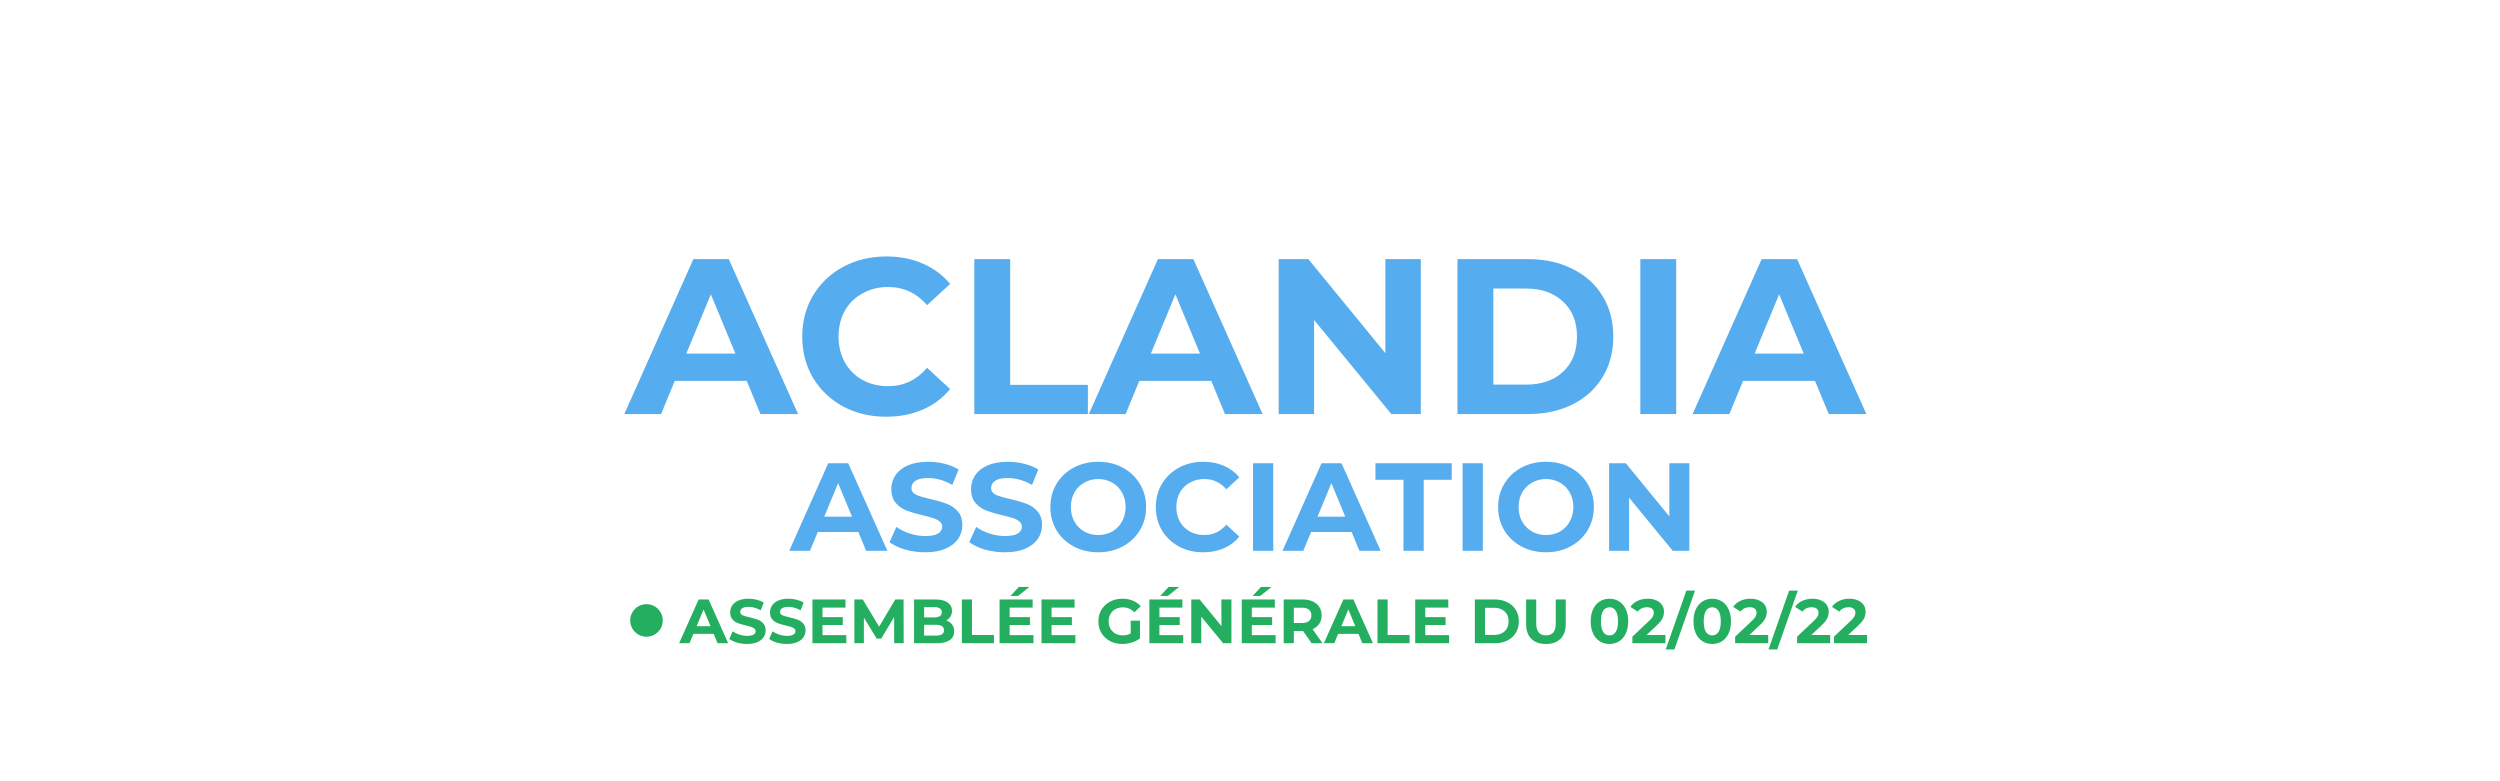 <svg width="1920" height="600" viewBox="0 0 1920 600" fill="none" xmlns="http://www.w3.org/2000/svg">
<path d="M573.48 292.5H518.23L507.69 318H479.47L532.51 199H559.71L612.92 318H584.02L573.48 292.5ZM564.81 271.59L545.94 226.03L527.07 271.59H564.81ZM680.556 320.04C668.429 320.04 657.436 317.433 647.576 312.22C637.829 306.893 630.123 299.583 624.456 290.29C618.903 280.883 616.126 270.287 616.126 258.5C616.126 246.713 618.903 236.173 624.456 226.88C630.123 217.473 637.829 210.163 647.576 204.95C657.436 199.623 668.486 196.96 680.726 196.96C691.039 196.96 700.333 198.773 708.606 202.4C716.993 206.027 724.019 211.24 729.686 218.04L712.006 234.36C703.959 225.067 693.986 220.42 682.086 220.42C674.719 220.42 668.146 222.063 662.366 225.35C656.586 228.523 652.053 233 648.766 238.78C645.593 244.56 644.006 251.133 644.006 258.5C644.006 265.867 645.593 272.44 648.766 278.22C652.053 284 656.586 288.533 662.366 291.82C668.146 294.993 674.719 296.58 682.086 296.58C693.986 296.58 703.959 291.877 712.006 282.47L729.686 298.79C724.019 305.703 716.993 310.973 708.606 314.6C700.219 318.227 690.869 320.04 680.556 320.04ZM748.284 199H775.824V295.56H835.494V318H748.284V199ZM930.248 292.5H874.998L864.458 318H836.238L889.278 199H916.478L969.688 318H940.788L930.248 292.5ZM921.578 271.59L902.708 226.03L883.838 271.59H921.578ZM1091.17 199V318H1068.56L1009.23 245.75V318H982.034V199H1004.81L1063.97 271.25V199H1091.17ZM1119.33 199H1173.39C1186.31 199 1197.7 201.493 1207.56 206.48C1217.53 211.353 1225.24 218.267 1230.68 227.22C1236.23 236.173 1239.01 246.6 1239.01 258.5C1239.01 270.4 1236.23 280.827 1230.68 289.78C1225.24 298.733 1217.53 305.703 1207.56 310.69C1197.7 315.563 1186.31 318 1173.39 318H1119.33V199ZM1172.03 295.39C1183.93 295.39 1193.39 292.103 1200.42 285.53C1207.56 278.843 1211.13 269.833 1211.13 258.5C1211.13 247.167 1207.56 238.213 1200.42 231.64C1193.39 224.953 1183.93 221.61 1172.03 221.61H1146.87V295.39H1172.03ZM1259.78 199H1287.32V318H1259.78V199ZM1393.93 292.5H1338.68L1328.14 318H1299.92L1352.96 199H1380.16L1433.37 318H1404.47L1393.93 292.5ZM1385.26 271.59L1366.39 226.03L1347.52 271.59H1385.26Z" fill="#55ACEE"/>
<path d="M659.224 408.6H628.024L622.072 423H606.136L636.088 355.8H651.448L681.496 423H665.176L659.224 408.6ZM654.328 396.792L643.672 371.064L633.016 396.792H654.328ZM710.548 424.152C705.236 424.152 700.084 423.448 695.092 422.04C690.164 420.568 686.196 418.68 683.188 416.376L688.468 404.664C691.348 406.776 694.772 408.472 698.74 409.752C702.708 411.032 706.676 411.672 710.644 411.672C715.06 411.672 718.324 411.032 720.436 409.752C722.548 408.408 723.604 406.648 723.604 404.472C723.604 402.872 722.964 401.56 721.684 400.536C720.468 399.448 718.868 398.584 716.884 397.944C714.964 397.304 712.34 396.6 709.012 395.832C703.892 394.616 699.7 393.4 696.436 392.184C693.172 390.968 690.356 389.016 687.988 386.328C685.684 383.64 684.532 380.056 684.532 375.576C684.532 371.672 685.588 368.152 687.7 365.016C689.812 361.816 692.98 359.288 697.204 357.432C701.492 355.576 706.708 354.648 712.852 354.648C717.14 354.648 721.332 355.16 725.428 356.184C729.524 357.208 733.108 358.68 736.18 360.6L731.38 372.408C725.172 368.888 718.964 367.128 712.756 367.128C708.404 367.128 705.172 367.832 703.06 369.24C701.012 370.648 699.988 372.504 699.988 374.808C699.988 377.112 701.172 378.84 703.54 379.992C705.972 381.08 709.652 382.168 714.58 383.256C719.7 384.472 723.892 385.688 727.156 386.904C730.42 388.12 733.204 390.04 735.508 392.664C737.876 395.288 739.06 398.84 739.06 403.32C739.06 407.16 737.972 410.68 735.796 413.88C733.684 417.016 730.484 419.512 726.196 421.368C721.908 423.224 716.692 424.152 710.548 424.152ZM771.767 424.152C766.455 424.152 761.303 423.448 756.311 422.04C751.383 420.568 747.415 418.68 744.407 416.376L749.687 404.664C752.567 406.776 755.991 408.472 759.959 409.752C763.927 411.032 767.895 411.672 771.863 411.672C776.279 411.672 779.543 411.032 781.655 409.752C783.767 408.408 784.823 406.648 784.823 404.472C784.823 402.872 784.183 401.56 782.903 400.536C781.687 399.448 780.087 398.584 778.103 397.944C776.183 397.304 773.559 396.6 770.231 395.832C765.111 394.616 760.919 393.4 757.655 392.184C754.391 390.968 751.575 389.016 749.207 386.328C746.903 383.64 745.751 380.056 745.751 375.576C745.751 371.672 746.807 368.152 748.919 365.016C751.031 361.816 754.199 359.288 758.423 357.432C762.711 355.576 767.927 354.648 774.071 354.648C778.359 354.648 782.551 355.16 786.647 356.184C790.743 357.208 794.327 358.68 797.399 360.6L792.599 372.408C786.391 368.888 780.183 367.128 773.975 367.128C769.623 367.128 766.391 367.832 764.279 369.24C762.231 370.648 761.207 372.504 761.207 374.808C761.207 377.112 762.391 378.84 764.759 379.992C767.191 381.08 770.871 382.168 775.799 383.256C780.919 384.472 785.111 385.688 788.375 386.904C791.639 388.12 794.423 390.04 796.727 392.664C799.095 395.288 800.279 398.84 800.279 403.32C800.279 407.16 799.191 410.68 797.015 413.88C794.903 417.016 791.703 419.512 787.415 421.368C783.127 423.224 777.911 424.152 771.767 424.152ZM843.45 424.152C836.474 424.152 830.17 422.648 824.538 419.64C818.97 416.632 814.586 412.504 811.386 407.256C808.25 401.944 806.682 395.992 806.682 389.4C806.682 382.808 808.25 376.888 811.386 371.64C814.586 366.328 818.97 362.168 824.538 359.16C830.17 356.152 836.474 354.648 843.45 354.648C850.426 354.648 856.698 356.152 862.266 359.16C867.834 362.168 872.218 366.328 875.418 371.64C878.618 376.888 880.218 382.808 880.218 389.4C880.218 395.992 878.618 401.944 875.418 407.256C872.218 412.504 867.834 416.632 862.266 419.64C856.698 422.648 850.426 424.152 843.45 424.152ZM843.45 410.904C847.418 410.904 851.002 410.008 854.202 408.216C857.402 406.36 859.898 403.8 861.69 400.536C863.546 397.272 864.474 393.56 864.474 389.4C864.474 385.24 863.546 381.528 861.69 378.264C859.898 375 857.402 372.472 854.202 370.68C851.002 368.824 847.418 367.896 843.45 367.896C839.482 367.896 835.898 368.824 832.698 370.68C829.498 372.472 826.97 375 825.114 378.264C823.322 381.528 822.426 385.24 822.426 389.4C822.426 393.56 823.322 397.272 825.114 400.536C826.97 403.8 829.498 406.36 832.698 408.216C835.898 410.008 839.482 410.904 843.45 410.904ZM924.066 424.152C917.218 424.152 911.01 422.68 905.442 419.736C899.938 416.728 895.586 412.6 892.386 407.352C889.25 402.04 887.682 396.056 887.682 389.4C887.682 382.744 889.25 376.792 892.386 371.544C895.586 366.232 899.938 362.104 905.442 359.16C911.01 356.152 917.25 354.648 924.162 354.648C929.986 354.648 935.234 355.672 939.906 357.72C944.642 359.768 948.61 362.712 951.81 366.552L941.826 375.768C937.282 370.52 931.65 367.896 924.93 367.896C920.77 367.896 917.058 368.824 913.794 370.68C910.53 372.472 907.97 375 906.114 378.264C904.322 381.528 903.426 385.24 903.426 389.4C903.426 393.56 904.322 397.272 906.114 400.536C907.97 403.8 910.53 406.36 913.794 408.216C917.058 410.008 920.77 410.904 924.93 410.904C931.65 410.904 937.282 408.248 941.826 402.936L951.81 412.152C948.61 416.056 944.642 419.032 939.906 421.08C935.17 423.128 929.89 424.152 924.066 424.152ZM962.312 355.8H977.864V423H962.312V355.8ZM1038.07 408.6H1006.87L1000.92 423H984.98L1014.93 355.8H1030.29L1060.34 423H1044.02L1038.07 408.6ZM1033.17 396.792L1022.52 371.064L1011.86 396.792H1033.17ZM1077.86 368.472H1056.35V355.8H1114.91V368.472H1093.41V423H1077.86V368.472ZM1123.28 355.8H1138.83V423H1123.28V355.8ZM1187.32 424.152C1180.35 424.152 1174.04 422.648 1168.41 419.64C1162.84 416.632 1158.46 412.504 1155.26 407.256C1152.12 401.944 1150.56 395.992 1150.56 389.4C1150.56 382.808 1152.12 376.888 1155.26 371.64C1158.46 366.328 1162.84 362.168 1168.41 359.16C1174.04 356.152 1180.35 354.648 1187.32 354.648C1194.3 354.648 1200.57 356.152 1206.14 359.16C1211.71 362.168 1216.09 366.328 1219.29 371.64C1222.49 376.888 1224.09 382.808 1224.09 389.4C1224.09 395.992 1222.49 401.944 1219.29 407.256C1216.09 412.504 1211.71 416.632 1206.14 419.64C1200.57 422.648 1194.3 424.152 1187.32 424.152ZM1187.32 410.904C1191.29 410.904 1194.88 410.008 1198.08 408.216C1201.28 406.36 1203.77 403.8 1205.56 400.536C1207.42 397.272 1208.35 393.56 1208.35 389.4C1208.35 385.24 1207.42 381.528 1205.56 378.264C1203.77 375 1201.28 372.472 1198.08 370.68C1194.88 368.824 1191.29 367.896 1187.32 367.896C1183.36 367.896 1179.77 368.824 1176.57 370.68C1173.37 372.472 1170.84 375 1168.99 378.264C1167.2 381.528 1166.3 385.24 1166.3 389.4C1166.3 393.56 1167.2 397.272 1168.99 400.536C1170.84 403.8 1173.37 406.36 1176.57 408.216C1179.77 410.008 1183.36 410.904 1187.32 410.904ZM1297.41 355.8V423H1284.64L1251.14 382.2V423H1235.78V355.8H1248.64L1282.05 396.6V355.8H1297.41Z" fill="#55ACEE"/>
<path d="M548.112 486.8H532.512L529.536 494H521.568L536.544 460.4H544.224L559.248 494H551.088L548.112 486.8ZM545.664 480.896L540.336 468.032L535.008 480.896H545.664ZM573.774 494.576C571.118 494.576 568.542 494.224 566.046 493.52C563.582 492.784 561.598 491.84 560.094 490.688L562.734 484.832C564.174 485.888 565.886 486.736 567.87 487.376C569.854 488.016 571.838 488.336 573.822 488.336C576.03 488.336 577.662 488.016 578.718 487.376C579.774 486.704 580.302 485.824 580.302 484.736C580.302 483.936 579.982 483.28 579.342 482.768C578.734 482.224 577.934 481.792 576.942 481.472C575.982 481.152 574.67 480.8 573.006 480.416C570.446 479.808 568.35 479.2 566.718 478.592C565.086 477.984 563.678 477.008 562.494 475.664C561.342 474.32 560.766 472.528 560.766 470.288C560.766 468.336 561.294 466.576 562.35 465.008C563.406 463.408 564.99 462.144 567.102 461.216C569.246 460.288 571.854 459.824 574.926 459.824C577.07 459.824 579.166 460.08 581.214 460.592C583.262 461.104 585.054 461.84 586.59 462.8L584.19 468.704C581.086 466.944 577.982 466.064 574.878 466.064C572.702 466.064 571.086 466.416 570.03 467.12C569.006 467.824 568.494 468.752 568.494 469.904C568.494 471.056 569.086 471.92 570.27 472.496C571.486 473.04 573.326 473.584 575.79 474.128C578.35 474.736 580.446 475.344 582.078 475.952C583.71 476.56 585.102 477.52 586.254 478.832C587.438 480.144 588.03 481.92 588.03 484.16C588.03 486.08 587.486 487.84 586.398 489.44C585.342 491.008 583.742 492.256 581.598 493.184C579.454 494.112 576.846 494.576 573.774 494.576ZM604.383 494.576C601.727 494.576 599.151 494.224 596.655 493.52C594.191 492.784 592.207 491.84 590.703 490.688L593.343 484.832C594.783 485.888 596.495 486.736 598.479 487.376C600.463 488.016 602.447 488.336 604.431 488.336C606.639 488.336 608.271 488.016 609.327 487.376C610.383 486.704 610.911 485.824 610.911 484.736C610.911 483.936 610.591 483.28 609.951 482.768C609.343 482.224 608.543 481.792 607.551 481.472C606.591 481.152 605.279 480.8 603.615 480.416C601.055 479.808 598.959 479.2 597.327 478.592C595.695 477.984 594.287 477.008 593.103 475.664C591.951 474.32 591.375 472.528 591.375 470.288C591.375 468.336 591.903 466.576 592.959 465.008C594.015 463.408 595.599 462.144 597.711 461.216C599.855 460.288 602.463 459.824 605.535 459.824C607.679 459.824 609.775 460.08 611.823 460.592C613.871 461.104 615.663 461.84 617.199 462.8L614.799 468.704C611.695 466.944 608.591 466.064 605.487 466.064C603.311 466.064 601.695 466.416 600.639 467.12C599.615 467.824 599.103 468.752 599.103 469.904C599.103 471.056 599.695 471.92 600.879 472.496C602.095 473.04 603.935 473.584 606.399 474.128C608.959 474.736 611.055 475.344 612.687 475.952C614.319 476.56 615.711 477.52 616.863 478.832C618.047 480.144 618.639 481.92 618.639 484.16C618.639 486.08 618.095 487.84 617.007 489.44C615.951 491.008 614.351 492.256 612.207 493.184C610.063 494.112 607.455 494.576 604.383 494.576ZM649.969 487.76V494H623.953V460.4H649.345V466.64H631.681V473.936H647.281V479.984H631.681V487.76H649.969ZM686.732 494L686.684 473.84L676.796 490.448H673.292L663.452 474.272V494H656.156V460.4H662.588L675.164 481.28L687.548 460.4H693.932L694.028 494H686.732ZM726.672 476.528C728.592 477.136 730.096 478.16 731.184 479.6C732.272 481.008 732.816 482.752 732.816 484.832C732.816 487.776 731.664 490.048 729.36 491.648C727.088 493.216 723.76 494 719.376 494H702V460.4H718.416C722.512 460.4 725.648 461.184 727.824 462.752C730.032 464.32 731.136 466.448 731.136 469.136C731.136 470.768 730.736 472.224 729.936 473.504C729.168 474.784 728.08 475.792 726.672 476.528ZM709.728 466.256V474.176H717.456C719.376 474.176 720.832 473.84 721.824 473.168C722.816 472.496 723.312 471.504 723.312 470.192C723.312 468.88 722.816 467.904 721.824 467.264C720.832 466.592 719.376 466.256 717.456 466.256H709.728ZM718.8 488.144C720.848 488.144 722.384 487.808 723.408 487.136C724.464 486.464 724.992 485.424 724.992 484.016C724.992 481.232 722.928 479.84 718.8 479.84H709.728V488.144H718.8ZM738.703 460.4H746.479V487.664H763.327V494H738.703V460.4ZM793.688 487.76V494H767.672V460.4H793.064V466.64H775.4V473.936H791V479.984H775.4V487.76H793.688ZM782.504 450.752H790.568L781.88 457.664H776.023L782.504 450.752ZM825.891 487.76V494H799.875V460.4H825.267V466.64H807.603V473.936H823.203V479.984H807.603V487.76H825.891ZM868.376 476.672H875.48V490.304C873.656 491.68 871.544 492.736 869.144 493.472C866.744 494.208 864.328 494.576 861.896 494.576C858.408 494.576 855.272 493.84 852.488 492.368C849.704 490.864 847.512 488.8 845.912 486.176C844.344 483.52 843.56 480.528 843.56 477.2C843.56 473.872 844.344 470.896 845.912 468.272C847.512 465.616 849.72 463.552 852.536 462.08C855.352 460.576 858.52 459.824 862.04 459.824C864.984 459.824 867.656 460.32 870.056 461.312C872.456 462.304 874.472 463.744 876.104 465.632L871.112 470.24C868.712 467.712 865.816 466.448 862.424 466.448C860.28 466.448 858.376 466.896 856.712 467.792C855.048 468.688 853.752 469.952 852.824 471.584C851.896 473.216 851.432 475.088 851.432 477.2C851.432 479.28 851.896 481.136 852.824 482.768C853.752 484.4 855.032 485.68 856.664 486.608C858.328 487.504 860.216 487.952 862.328 487.952C864.568 487.952 866.584 487.472 868.376 486.512V476.672ZM908.719 487.76V494H882.703V460.4H908.095V466.64H890.431V473.936H906.031V479.984H890.431V487.76H908.719ZM897.535 450.752H905.599L896.911 457.664H891.055L897.535 450.752ZM945.722 460.4V494H939.338L922.586 473.6V494H914.906V460.4H921.338L938.042 480.8V460.4H945.722ZM979.688 487.76V494H953.672V460.4H979.064V466.64H961.4V473.936H977V479.984H961.4V487.76H979.688ZM968.504 450.752H976.568L967.88 457.664H962.023L968.504 450.752ZM1007.28 494L1000.8 484.64H1000.42H993.651V494H985.875V460.4H1000.42C1003.39 460.4 1005.97 460.896 1008.15 461.888C1010.35 462.88 1012.05 464.288 1013.23 466.112C1014.42 467.936 1015.01 470.096 1015.01 472.592C1015.01 475.088 1014.4 477.248 1013.19 479.072C1012 480.864 1010.31 482.24 1008.1 483.2L1015.63 494H1007.28ZM1007.14 472.592C1007.14 470.704 1006.53 469.264 1005.31 468.272C1004.1 467.248 1002.32 466.736 999.987 466.736H993.651V478.448H999.987C1002.32 478.448 1004.1 477.936 1005.31 476.912C1006.53 475.888 1007.14 474.448 1007.14 472.592ZM1043.3 486.8H1027.7L1024.72 494H1016.76L1031.73 460.4H1039.41L1054.44 494H1046.28L1043.3 486.8ZM1040.85 480.896L1035.52 468.032L1030.2 480.896H1040.85ZM1057.92 460.4H1065.7V487.664H1082.55V494H1057.92V460.4ZM1112.91 487.76V494H1086.89V460.4H1112.28V466.64H1094.62V473.936H1110.22V479.984H1094.62V487.76H1112.91ZM1132.69 460.4H1147.95C1151.6 460.4 1154.82 461.104 1157.6 462.512C1160.42 463.888 1162.59 465.84 1164.13 468.368C1165.7 470.896 1166.48 473.84 1166.48 477.2C1166.48 480.56 1165.7 483.504 1164.13 486.032C1162.59 488.56 1160.42 490.528 1157.6 491.936C1154.82 493.312 1151.6 494 1147.95 494H1132.69V460.4ZM1147.57 487.616C1150.93 487.616 1153.6 486.688 1155.58 484.832C1157.6 482.944 1158.61 480.4 1158.61 477.2C1158.61 474 1157.6 471.472 1155.58 469.616C1153.6 467.728 1150.93 466.784 1147.57 466.784H1140.46V487.616H1147.57ZM1187.27 494.576C1182.47 494.576 1178.73 493.248 1176.04 490.592C1173.38 487.936 1172.06 484.144 1172.06 479.216V460.4H1179.83V478.928C1179.83 484.944 1182.33 487.952 1187.32 487.952C1189.75 487.952 1191.61 487.232 1192.89 485.792C1194.17 484.32 1194.81 482.032 1194.81 478.928V460.4H1202.49V479.216C1202.49 484.144 1201.14 487.936 1198.46 490.592C1195.8 493.248 1192.07 494.576 1187.27 494.576ZM1236.05 494.576C1233.27 494.576 1230.79 493.888 1228.61 492.512C1226.44 491.136 1224.73 489.152 1223.48 486.56C1222.26 483.936 1221.65 480.816 1221.65 477.2C1221.65 473.584 1222.26 470.48 1223.48 467.888C1224.73 465.264 1226.44 463.264 1228.61 461.888C1230.79 460.512 1233.27 459.824 1236.05 459.824C1238.84 459.824 1241.32 460.512 1243.49 461.888C1245.67 463.264 1247.37 465.264 1248.58 467.888C1249.83 470.48 1250.45 473.584 1250.45 477.2C1250.45 480.816 1249.83 483.936 1248.58 486.56C1247.37 489.152 1245.67 491.136 1243.49 492.512C1241.32 493.888 1238.84 494.576 1236.05 494.576ZM1236.05 488C1238.1 488 1239.7 487.12 1240.85 485.36C1242.04 483.6 1242.63 480.88 1242.63 477.2C1242.63 473.52 1242.04 470.8 1240.85 469.04C1239.7 467.28 1238.1 466.4 1236.05 466.4C1234.04 466.4 1232.44 467.28 1231.25 469.04C1230.1 470.8 1229.53 473.52 1229.53 477.2C1229.53 480.88 1230.1 483.6 1231.25 485.36C1232.44 487.12 1234.04 488 1236.05 488ZM1279.05 487.664V494H1253.66V488.96L1266.62 476.72C1268 475.408 1268.93 474.288 1269.41 473.36C1269.89 472.4 1270.13 471.456 1270.13 470.528C1270.13 469.184 1269.66 468.16 1268.73 467.456C1267.84 466.72 1266.51 466.352 1264.75 466.352C1263.28 466.352 1261.95 466.64 1260.77 467.216C1259.58 467.76 1258.59 468.592 1257.79 469.712L1252.13 466.064C1253.44 464.112 1255.25 462.592 1257.55 461.504C1259.85 460.384 1262.49 459.824 1265.47 459.824C1267.97 459.824 1270.14 460.24 1272 461.072C1273.89 461.872 1275.34 463.024 1276.37 464.528C1277.42 466 1277.95 467.744 1277.95 469.76C1277.95 471.584 1277.57 473.296 1276.8 474.896C1276.03 476.496 1274.54 478.32 1272.33 480.368L1264.61 487.664H1279.05ZM1295.12 453.584H1301.79L1285.95 498.8H1279.28L1295.12 453.584ZM1314.99 494.576C1312.21 494.576 1309.73 493.888 1307.55 492.512C1305.37 491.136 1303.66 489.152 1302.41 486.56C1301.2 483.936 1300.59 480.816 1300.59 477.2C1300.59 473.584 1301.2 470.48 1302.41 467.888C1303.66 465.264 1305.37 463.264 1307.55 461.888C1309.73 460.512 1312.21 459.824 1314.99 459.824C1317.77 459.824 1320.25 460.512 1322.43 461.888C1324.61 463.264 1326.3 465.264 1327.52 467.888C1328.77 470.48 1329.39 473.584 1329.39 477.2C1329.39 480.816 1328.77 483.936 1327.52 486.56C1326.3 489.152 1324.61 491.136 1322.43 492.512C1320.25 493.888 1317.77 494.576 1314.99 494.576ZM1314.99 488C1317.04 488 1318.64 487.12 1319.79 485.36C1320.97 483.6 1321.57 480.88 1321.57 477.2C1321.57 473.52 1320.97 470.8 1319.79 469.04C1318.64 467.28 1317.04 466.4 1314.99 466.4C1312.97 466.4 1311.37 467.28 1310.19 469.04C1309.04 470.8 1308.46 473.52 1308.46 477.2C1308.46 480.88 1309.04 483.6 1310.19 485.36C1311.37 487.12 1312.97 488 1314.99 488ZM1357.99 487.664V494H1332.6V488.96L1345.56 476.72C1346.94 475.408 1347.86 474.288 1348.34 473.36C1348.82 472.4 1349.06 471.456 1349.06 470.528C1349.06 469.184 1348.6 468.16 1347.67 467.456C1346.78 466.72 1345.45 466.352 1343.69 466.352C1342.22 466.352 1340.89 466.64 1339.7 467.216C1338.52 467.76 1337.53 468.592 1336.73 469.712L1331.06 466.064C1332.38 464.112 1334.18 462.592 1336.49 461.504C1338.79 460.384 1341.43 459.824 1344.41 459.824C1346.9 459.824 1349.08 460.24 1350.94 461.072C1352.82 461.872 1354.28 463.024 1355.3 464.528C1356.36 466 1356.89 467.744 1356.89 469.76C1356.89 471.584 1356.5 473.296 1355.74 474.896C1354.97 476.496 1353.48 478.32 1351.27 480.368L1343.54 487.664H1357.99ZM1374.05 453.584H1380.72L1364.88 498.8H1358.21L1374.05 453.584ZM1405.57 487.664V494H1380.18V488.96L1393.14 476.72C1394.51 475.408 1395.44 474.288 1395.92 473.36C1396.4 472.4 1396.64 471.456 1396.64 470.528C1396.64 469.184 1396.18 468.16 1395.25 467.456C1394.35 466.72 1393.03 466.352 1391.27 466.352C1389.79 466.352 1388.47 466.64 1387.28 467.216C1386.1 467.76 1385.11 468.592 1384.31 469.712L1378.64 466.064C1379.95 464.112 1381.76 462.592 1384.07 461.504C1386.37 460.384 1389.01 459.824 1391.99 459.824C1394.48 459.824 1396.66 460.24 1398.51 461.072C1400.4 461.872 1401.86 463.024 1402.88 464.528C1403.94 466 1404.47 467.744 1404.47 469.76C1404.47 471.584 1404.08 473.296 1403.31 474.896C1402.55 476.496 1401.06 478.32 1398.85 480.368L1391.12 487.664H1405.57ZM1433.88 487.664V494H1408.49V488.96L1421.45 476.72C1422.83 475.408 1423.75 474.288 1424.23 473.36C1424.71 472.4 1424.95 471.456 1424.95 470.528C1424.95 469.184 1424.49 468.16 1423.56 467.456C1422.67 466.72 1421.34 466.352 1419.58 466.352C1418.11 466.352 1416.78 466.64 1415.59 467.216C1414.41 467.76 1413.42 468.592 1412.62 469.712L1406.95 466.064C1408.27 464.112 1410.07 462.592 1412.38 461.504C1414.68 460.384 1417.32 459.824 1420.3 459.824C1422.79 459.824 1424.97 460.24 1426.83 461.072C1428.71 461.872 1430.17 463.024 1431.19 464.528C1432.25 466 1432.78 467.744 1432.78 469.76C1432.78 471.584 1432.39 473.296 1431.63 474.896C1430.86 476.496 1429.37 478.32 1427.16 480.368L1419.43 487.664H1433.88Z" fill="#24AE5F"/>
<circle cx="496.5" cy="476.5" r="12.5" fill="#24AE5F"/>
</svg>
